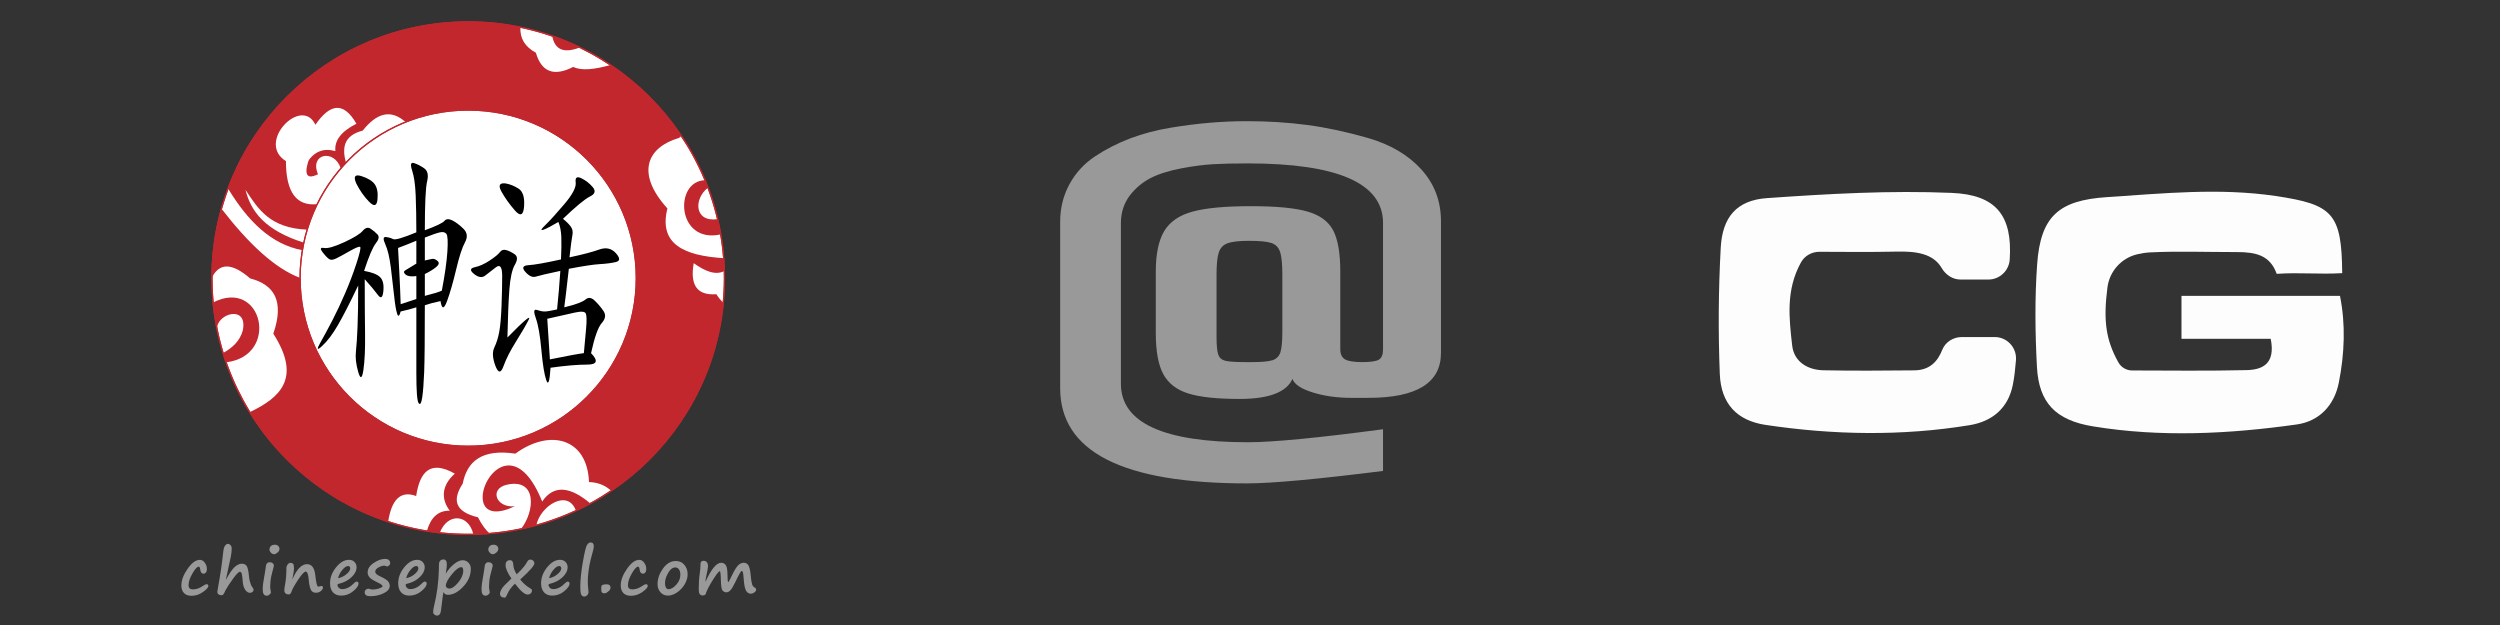 <svg version="1.1" xmlns="http://www.w3.org/2000/svg" xmlns:xlink="http://www.w3.org/1999/xlink" x="0px" y="0px"
	 viewBox="0 0 4000 1000" enable-background="new 0 0 4000 1000" xml:space="preserve">
<rect x="0" y="0" width="4000" height="1000" fill="#333333" stroke="none"/>
<g id="At">
	<g>
		<path fill="#999999" d="M1696.255,620.959V355.002c0-21.942,4.95-42.016,14.85-60.208c9.9-18.193,23.541-33.055,40.95-44.615
			c34.791-23.092,75.291-38.402,121.5-45.915c41.4-6.93,81.9-10.396,121.5-10.396c33.595,0,65.7,2.03,96.3,6.064
			c30.6,4.047,63,10.978,97.2,20.791c36,10.396,64.49,27.153,85.5,50.246c20.995,23.106,31.5,50.828,31.5,83.166v210.513
			c0,47.945-38.7,71.904-116.1,71.904h-27.9c-22.205,0-42.609-2.883-61.2-8.663c-18.604-5.767-29.405-12.995-32.4-21.658
			c-9.605,21.374-37.8,32.053-84.6,32.053c-36,0-63.31-2.883-81.9-8.663c-18.605-5.766-31.95-16.026-40.05-30.754
			c-8.1-14.727-12.15-36.818-12.15-66.272v-97.893c0-28.291,4.5-49.948,13.5-64.974c9-15.011,24.146-25.407,45.45-31.187
			c21.291-5.767,52.34-8.663,93.15-8.663c40.795,0,71.1,2.896,90.9,8.663c19.8,5.78,33.441,15.892,40.95,30.321
			c7.495,14.443,11.25,36.385,11.25,65.84v123.882c0,8.094,2.545,13.577,7.65,16.46c5.091,2.896,14.245,4.331,27.45,4.331
			c13.19,0,22.05-1.299,26.55-3.898c4.5-2.599,6.75-8.23,6.75-16.893V356.735c0-63.525-72.31-95.294-216.9-95.294
			c-22.205,0-40.655,0.433-55.35,1.299c-14.709,0.866-31.359,3.032-49.95,6.498c-21.009,4.047-37.8,9.394-50.4,16.026
			c-12.6,6.646-23.4,15.743-32.4,27.289c-9.604,12.71-14.4,27.438-14.4,44.182v257.294c0,62.374,67.795,93.562,203.4,93.562
			c39.6,0,111.6-6.931,216-20.792v66.706c-105.609,13.279-178.2,19.925-217.8,19.925
			C1795.846,773.43,1696.255,722.616,1696.255,620.959z M2003.155,579.376c15.596,0,26.55-1.001,32.85-3.032
			c6.3-2.017,10.491-6.2,12.6-12.562c2.095-6.349,3.15-17.61,3.15-33.786v-90.096c0-17.326-1.209-29.59-3.6-36.818
			c-2.404-7.215-7.059-11.979-13.95-14.294c-6.905-2.301-18.759-3.465-35.55-3.465c-16.2,0-27.759,1.299-34.65,3.898
			c-6.905,2.599-11.559,7.513-13.95,14.727c-2.405,7.229-3.6,19.208-3.6,35.952v98.759c0,13.861,0.9,23.39,2.7,28.588
			c1.8,5.198,5.541,8.527,11.25,9.962c5.695,1.448,16.65,2.166,32.85,2.166H2003.155z"/>
	</g>
</g>
<g id="CG">
	<g>
		<path fill="#FDFDFD" d="M3633.126,542.099h-142.75v-68.704h253.574c9.16,44.91,7.425,92.408-1.892,139.105
			c-7.111,35.641-30.769,61.524-67.488,66.675c-108.403,15.207-217.396,20.817-326.043,2.963
			c-59.73-9.815-86.392-37.826-89.434-95.253c-2.889-54.534-3.544-109.565,0.329-163.986
			c5.468-76.835,34.606-102.467,111.683-107.496c89.925-5.866,179.52-15.201,269.935-1.79
			c91.176,13.524,105.715,27.443,106.481,123.423c-37.374,2.162-68.306-1.423-104.795,1.108
			c-10.687-29.922-33.51-34.841-63.868-34.831c-54.145,0.018-92.656-1.745-138.826,0.519c-6.767,0.332-13.495,1.44-20.112,2.951
			c-25.52,5.826-44.662,27.087-48.021,53.046c-6.979,53.938-2.232,84.52,17.432,119.872c4.452,8.003,12.861,13.016,22.019,13.035
			c59.241,0.126,121.28,0.913,183.266-0.569C3618.954,591.587,3641.351,582.997,3633.126,542.099z"/>
		<path fill="#FDFDFD" d="M3138.872,539.274h52.65c20.013,0,35.664,17.159,34.012,37.104c-1.148,13.867-2.49,26.927-5.091,39.731
			c-7.501,36.928-32.691,58.197-69.139,64.166c-108.773,17.815-217.846,15.755-326.475-0.451
			c-45.852-6.841-71.26-33.94-73.145-81.398c-2.67-67.251-2.161-134.85,1.483-202.057c2.656-48.982,25.5-75.987,73.937-79.381
			c98.388-6.895,197.478-12.555,295.835-8.354c70.777,3.023,97.211,36.224,92.597,106.595
			c-1.178,17.962-16.136,32.033-34.137,32.033h-44.456c-12.77,0-23.876-7.471-30.309-18.501
			c-13.49-23.132-40.986-26.937-71.935-26.212c-41.673,0.976-83.38,0.468-123.537,0.313c-12.169-0.047-23.697,6.283-29.585,16.933
			c-24.506,44.322-19.049,89.305-14.079,133.158c2.914,25.707,24.417,38.953,49.97,39.491c48.412,1.02,96.865,0.57,145.295,0.122
			c24.894-0.231,37.43-14.134,44.844-32.822C3112.611,547.135,3125.309,539.274,3138.872,539.274z"/>
	</g>
</g>
<g id="CNpx">
	<g id="White_BG">
		<circle fill="#FFFFFF" cx="749.121" cy="445.028" r="277.823"/>
	</g>
	<g id="BG_Circle_-_Main">
		<path id="Ring_BG_1_" fill="#FFFFFF" stroke="#C1272D" stroke-width="2" stroke-miterlimit="10" d="M749.121,35.028
			c-226.437,0-410,183.563-410,410s183.563,410,410,410s410-183.563,410-410S975.558,35.028,749.121,35.028z M749.121,714.012
			c-148.555,0-268.984-120.428-268.984-268.984s120.428-268.984,268.984-268.984s268.984,120.428,268.984,268.984
			S897.677,714.012,749.121,714.012z"/>
		<g id="Ring_1_">
			<path fill="#C1272D" d="M341.024,483.935c1.332,14.163,3.383,28.116,6.119,41.823c0.671-24.989,49.856-38.115,41.306,3.082
				c-4.778,17.029-16.721,27.73-31.493,35.935c1.529,5.016,3.15,9.991,4.864,14.924C448.549,569.194,419.83,443.56,341.024,483.935z
				"/>
			<path fill="#C1272D" d="M927.784,75.911c-14.295-6.928-29.054-13.048-44.217-18.305C887.488,78.544,900.92,86.381,927.784,75.911
				z"/>
			<path fill="#C1272D" d="M1153.23,375.023c-1.416-8.223-3.075-16.361-4.973-24.408c-37.365,5.492-38.866-32.235-15.393-50.415
				c-1.501-3.973-3.064-7.915-4.684-11.828C1078.091,289.035,1082.118,390.797,1153.23,375.023z"/>
			<path fill="#C1272D" d="M858.13,840.437c6.342-31.426,50.787-58.92,63.357-23.218c7.843-3.637,15.555-7.511,23.12-11.62
				c-31.614-26.79-58.352-30.847-77.123-3.145c-62.755-156.026-153.788,59.51-43.778,7.577
				c-30.258,3.058-41.343-28.122-12.628-34.517c48.569-10.817,44.871,42.636,22.47,70.866
				C841.836,844.646,850.033,842.663,858.13,840.437z"/>
			<path fill="#C1272D" d="M1146.149,470.75c-28.779,2.139-42.799-12.234-36.201-49.672c16.576,11.777,34.26,20.341,49.088,12.51
				c-0.189-6.884-0.546-13.726-1.071-20.522c-62.208-3.848-104.613-21.65-90.112-79.545c-51.68-57.076-31.98-97.968,18.521-112.813
				l3.964-3.129c-30.015-44.92-68.665-83.577-113.578-113.601c-26.17,7.459-46.927,9.391-59.605,3.076
				c-30.732,15.771-50.756,8.408-59.774-22.731c-17.424-9.282-25.651-22.869-24.719-40.745c-26.949-5.573-54.863-8.506-83.463-8.506
				c-176.023,0-326.13,110.928-384.249,266.689c31.087,51.144,68.239,89.139,118.982,98.616c0.681-4.073,1.453-8.114,2.315-12.123
				c-62.423-19.553-84.975-50.104-93.464-84.533c20.142,30.324,38.645,61.32,98.821,63.73c4.257-14.145,9.643-27.798,16.061-40.857
				c-32.368,3.577-50.162-17.562-50.181-68.843c-48.536-29.785,25.431-105.116,47.146-58.09
				c22.024-31.925,43.943-39.389,65.667-1.684c-24.494,12.287-35.401,26.937-33.676,43.778c-4.642-1.241-9.45-2-14.265-1.871
				c-10.447,0.28-19.743,5.681-26.27,13.674c-0.82,1.004-1.597,2.053-2.181,3.21c-0.643,1.273-1.04,2.654-1.418,4.029
				c-1.065,3.884-2.001,7.834-2.176,11.857c-0.176,4.043,0.818,8.806,5.447,9.541c1.949,0.309,3.98-0.065,5.861-0.576
				c0.693-0.188,7.34-2.543,7.22-2.82c-14.146-32.927,25.861-41.346,36.496-9.198c2.674-3.104,5.421-6.142,8.232-9.12
				c-6.521-23.733-3.915-43.602,26.833-51.559c21.885-27.726,44.636-35.067,68.614-13.541
				c30.965-12.436,64.772-19.293,100.185-19.293c148.555,0,268.984,120.428,268.984,268.984S897.754,714.056,749.198,714.056
				S480.215,593.628,480.215,445.073c0-0.135,0.005-0.269,0.005-0.404c-39.905-14.984-82.042-54.084-125.797-110.652
				c-9.808,34.937-15.103,71.762-15.217,109.807c11.374-22.193,30.439-24.876,61.029,1.67c38.911,9.947,54.985,36.675,37.043,88.398
				c45.369,70.612,11.785,102.008-37.642,125.536c50.298,81.85,128.535,144.683,221.43,175.219
				c5.503-35.708,20.108-50.141,44.785-41.032c6.179-40.744,23.844-57.28,61.879-35.78c-23.057,20.274-20.98,42.804-7.998,59.353
				c-19.02-0.572-30.694,11.25-36.752,32.559c6.821,1.108,13.699,2.046,20.629,2.813c12.631-32.708,46.214-30.074,53.785,2.424
				c8.742-0.171,17.416-0.616,26.015-1.327c-6.304-5.631-12.596-14.068-18.635-25.946c-38.205-9.229-40.803-28.828-24.415-53.881
				c6.791-35.198,30.265-56.086,84.189-47.988c54.998-40.272,115.178-25.217,117.865,45.462
				c14.898,0.392,26.388,5.604,35.614,14.018c98.963-66.686,167.247-175.408,179.269-300.567
				C1152.579,479.751,1148.736,475.04,1146.149,470.75z"/>
		</g>
		<path id="Ring_Stroke_1_" fill="none" stroke="#C1272D" stroke-width="2" stroke-miterlimit="10" d="M749.121,35.028
			c-226.437,0-410,183.563-410,410s183.563,410,410,410s410-183.563,410-410S975.558,35.028,749.121,35.028z M749.121,714.012
			c-148.555,0-268.984-120.428-268.984-268.984s120.428-268.984,268.984-268.984s268.984,120.428,268.984,268.984
			S897.677,714.012,749.121,714.012z"/>
	</g>
	<g id="Shen_Hua_1_">
		<g>
			<g>
				<path d="M608.135,443.404c4.525,4.451,6.272,11.949,5.227,22.492c-1.045,10.569-4.018,12.496-8.885,5.831
					c-4.883-6.664-11.858-14.995-20.907-24.992c0,33.322,0.163,62.219,0.523,86.637c0.343,24.445-0.523,43.892-2.613,58.314
					c-2.091,14.423-4.884,15.542-8.363,3.332c-3.495-12.21-4.704-23.039-3.659-32.489c1.045-9.423,1.911-22.752,2.613-39.987
					c0.686-17.208,1.045-39.153,1.045-65.81c-13.246,27.776-24.043,48.89-32.406,63.311c-8.363,14.448-16.726,25.565-25.088,33.322
					c-8.363,7.784-9.408,6.117-3.136-4.998c6.272-11.089,12.707-23.039,19.339-35.821c6.615-12.755,13.41-27.205,20.384-43.318
					c6.958-16.088,13.067-32.203,18.294-48.317c5.227-16.088,7.138-24.706,5.749-25.825c-1.405-1.093-6.974,1.119-16.726,6.664
					c-9.768,5.571-16.905,9.45-21.43,11.663c-4.541,2.239-8.02,2.785-10.453,1.666c-2.45-1.093-6.109-4.712-10.976-10.83
					c-4.884-6.092-4.361-8.591,1.568-7.497c5.913,1.119,16.726-1.927,32.406-9.164c15.68-7.211,25.611-13.329,29.792-18.327
					c4.181-4.998,8.363-6.092,12.544-3.332c4.181,2.785,7.84,5.831,10.976,9.164s2.254,8.07-2.613,14.162
					c-4.884,6.117-11.156,20.826-18.816,44.152C595.068,435.646,603.594,438.978,608.135,443.404z M578.342,281.791
					c10.453,3.332,17.591,7.784,21.43,13.329c3.822,5.571,5.227,13.615,4.181,24.159c-1.045,10.569-5.586,11.663-13.589,3.332
					c-8.02-8.331-14.814-18.041-20.384-29.157C565.096,282.364,567.889,278.459,578.342,281.791z M711.101,353.434
					c2.777-3.332,6.958-3.592,12.544-0.833c5.57,2.785,11.499,7.237,17.771,13.329c6.272,6.117,7.138,13.329,2.613,21.659
					c-4.541,8.331-9.245,22.778-14.112,43.319c-4.883,20.566-9.767,37.487-14.635,50.816c-4.883,13.328-8.363,13.328-10.453,0
					c-10.453,2.239-18.816,4.451-25.088,6.664c0,53.315-0.359,88.877-1.045,106.631c-0.702,17.755-1.747,31.37-3.136,40.82
					c-1.405,9.425-3.315,12.496-5.749,9.164c-2.45-3.332-3.659-19.446-3.659-48.317V491.72c-6.974,2.24-15.337,4.451-25.088,6.664
					c-2.091,7.784-4.018,8.904-5.749,3.332c-1.747-5.545-3.315-14.995-4.704-28.323c-1.405-13.329-3.136-28.324-5.227-44.985
					c-2.091-16.661-5.063-29.157-8.885-37.487c-3.838-8.331-3.495-12.21,1.045-11.663c4.525,0.573,8.363,1.666,11.499,3.332
					c3.136,1.666,15.501-1.927,37.11-10.83c0-22.206-0.359-41.913-1.045-59.147c-0.702-17.208-2.613-30.537-5.749-39.987
					c-3.136-9.424-2.091-13.329,3.136-11.663s10.617,4.451,16.203,8.331c5.57,3.905,7.138,10.83,4.704,20.826
					c-2.45,9.997-3.659,36.107-3.659,78.307C697.855,361.764,708.309,356.766,711.101,353.434z M638.972,436.739
					c0.686,12.236,1.389,28.897,2.091,49.983l25.088-8.33v-36.654c-8.363,1.119-14.112,0.286-17.248-2.499
					c-3.136-2.759-3.315-4.998-0.523-6.664c2.777-1.666,8.706-5.259,17.771-10.83V385.09c-7.677,3.332-17.428,7.237-29.27,11.663
					C637.568,411.201,638.27,424.529,638.972,436.739z M691.24,414.247c2.777-0.547,5.749,0.573,8.885,3.332
					c3.136,2.785,2.254,6.117-2.613,9.997c-4.883,3.905-10.813,7.497-17.771,10.83v34.988c13.23-3.332,22.296-6.092,27.179-8.331
					c4.867-25.539,7.84-46.365,8.885-62.479c1.045-16.088,0.523-25.539-1.568-28.324c-2.091-2.759-5.586-3.593-10.453-2.499
					c-4.883,1.119-12.904,3.905-24.043,8.331v36.654C684.608,415.653,688.447,414.82,691.24,414.247z"/>
			</g>
			<g>
				<path d="M845.847,511.713c-4.54,8.904-11.335,20.567-20.384,34.988c-9.065,14.448-15.68,27.491-19.862,39.153
					s-8.542,11.403-13.067-0.833c-4.54-12.21-5.063-21.919-1.568-29.157c3.479-7.211,6.093-15.542,7.84-24.992
					c1.732-9.423,2.957-23.326,3.659-41.653c0.687-18.327,1.045-34.155,1.045-47.483c0-14.422-3.315-19.16-9.931-14.162
					c-6.631,4.998-12.38,9.45-17.248,13.329c-4.883,3.905-10.812,3.072-17.771-2.499c-6.974-5.545-6.631-9.164,1.045-10.83
					c7.661-1.666,15.68-5.259,24.043-10.83c8.363-5.545,13.753-9.997,16.203-13.329c2.434-3.332,5.75-4.426,9.931-3.332
					c4.181,1.119,8.706,3.332,13.589,6.664c4.868,3.332,5.047,8.903,0.523,16.661c-4.54,7.784-7.497,21.112-8.885,39.987
					c-1.404,18.9-2.45,44.437-3.136,76.64C839.052,512.287,850.371,502.836,845.847,511.713z M829.644,301.785
					c6.959,4.451,9.931,13.902,8.885,28.324c-1.045,14.448-5.929,16.661-14.635,6.664c-8.722-9.997-15.86-19.993-21.43-29.99
					c-5.586-9.997-3.495-14.422,6.272-13.329C815.696,294.573,822.67,297.359,829.644,301.785z M913.272,362.598
					c2.777,3.905,3.659,8.331,2.613,13.329s-2.613,16.947-4.704,35.821c20.907-4.426,36.751-8.591,47.563-12.496
					c10.797-3.879,19.682-1.926,26.656,5.831c6.959,7.784,6.959,12.496,0,14.162c-6.974,1.666-15.516,2.785-25.611,3.332
					c-10.11,0.573-26.656,3.072-49.654,7.497c-3.495,31.109-5.929,51.649-7.317,61.645c18.114-4.425,29.433-8.59,33.974-12.495
					c4.525-3.879,9.408-3.332,14.635,1.666c5.227,4.998,9.931,10.569,14.112,16.66c4.181,6.117,3.3,12.496-2.613,19.16
					c-5.929,6.664-11.678,22.778-17.248,48.317c11.842,12.236,9.751,18.327-6.272,18.327c-15.337,0-34.855,1.666-58.539,4.998
					c-1.404,22.206-3.659,28.871-6.795,19.993c-3.136-8.877-5.749-24.992-7.84-48.317c-2.091-23.326-5.063-40.246-8.885-50.816
					c-3.838-10.544-3.315-14.995,1.568-13.329c4.868,1.666,9.049,2.499,12.544,2.499c3.479,0,10.094-1.093,19.862-3.332
					c2.091-19.993,3.823-40.533,5.227-61.645c-20.907,4.451-33.974,7.497-39.201,9.164s-10.812-0.833-16.726-7.497
					c-5.929-6.664-4.181-10.257,5.227-10.83c9.408-0.547,26.656-3.592,51.745-9.164c0.686-14.422,0.866-26.372,0.523-35.821
					c-0.359-9.424-1.927-17.494-4.704-24.159c-11.156,6.664-19.175,10.83-24.043,12.496c-4.883,1.666-3.838-0.833,3.136-7.497
					c6.958-6.664,17.069-17.754,30.315-33.322c13.231-15.542,19.339-27.205,18.294-34.988c-1.045-7.758,1.911-9.997,8.885-6.664
					c6.959,3.332,13.067,8.07,18.294,14.162c5.227,6.117,3.823,11.116-4.181,14.995c-8.02,3.905-22.475,15.828-43.382,35.821
					C906.298,354.553,910.479,358.718,913.272,362.598z M879.821,575.025c27.179-5.545,45.293-8.878,54.358-9.997
					c1.389-14.422,2.613-27.75,3.659-39.986c1.045-12.21,0.866-19.993-0.523-23.326c-1.404-3.332-7.154-3.879-17.248-1.666
					c-10.11,2.24-24.925,5.572-44.427,9.997C877.028,531.16,878.416,552.819,879.821,575.025z"/>
			</g>
		</g>
	</g>
	<g id="Link_1_">
		<g>
			<path fill="#999999" d="M306.616,953.282c-5.371,0-9.457-1.465-12.256-4.395c-2.8-2.93-4.199-6.998-4.199-12.207
				c0-8.203,3.336-17.073,10.01-26.611c6.673-9.537,13.216-14.307,19.629-14.307c3.092,0,5.729,1.538,7.91,4.614
				c2.181,3.076,3.271,6.274,3.271,9.595c0,3.125-0.578,5.233-1.733,6.323c-1.156,1.091-2.271,1.636-3.345,1.636
				c-3.158,0-4.997-2.181-5.518-6.543c-0.391-3.189-1.189-4.785-2.393-4.785c-2.539,0-5.892,3.613-10.059,10.84
				c-4.167,7.227-6.25,13.559-6.25,18.994c0,4.394,2.376,6.592,7.129,6.592c5.241,0,10.53-1.856,15.869-5.566
				c2.506-1.79,4.492-2.686,5.957-2.686c1.79,0,2.685,0.896,2.685,2.686c0,2.507-2.873,5.771-8.618,9.79
				C318.961,951.271,312.931,953.282,306.616,953.282z"/>
			<path fill="#999999" d="M361.284,928.087c5.403-10.123,10.066-17.017,13.989-20.679c3.922-3.662,7.886-5.493,11.89-5.493
				c2.767,0,5.07,0.952,6.909,2.856c1.839,1.904,3.182,6.86,4.028,14.868c0.358,3.809,0.814,6.885,1.367,9.229
				c0.553,2.344,1.172,4.419,1.855,6.226c0.684,1.807,1.66,3.508,2.93,5.103c0.977,1.269,1.465,2.49,1.465,3.662
				c0,1.172-0.561,2.246-1.685,3.223c-1.123,0.977-2.417,1.465-3.882,1.465c-2.898,0-5.469-1.578-7.715-4.736
				c-2.246-3.157-3.581-7.52-4.004-13.086c-0.521-6.803-1.082-11.148-1.685-13.037c-0.602-1.888-1.603-2.832-3.003-2.832
				c-1.888,0-5.559,3.769-11.011,11.304c-5.453,7.536-9.383,13.566-11.792,18.091c-1.498,3.418-2.653,5.632-3.467,6.641
				c-0.814,1.009-1.823,1.514-3.027,1.514c-1.986,0-3.597-0.488-4.834-1.465c-1.237-0.977-1.855-2.359-1.855-4.15
				c0-0.879,0.44-3.629,1.318-8.252c3.32-17.48,6.038-36.084,8.154-55.811c0.52-4.752,1.521-8.032,3.003-9.839
				c1.481-1.807,2.84-2.71,4.077-2.71c1.725,0,3.223,0.668,4.492,2.002c1.27,1.335,1.904,3.19,1.904,5.566
				c0,3.646-0.44,7.846-1.318,12.598c-0.879,4.753-2.523,12.338-4.932,22.754C362.993,919.38,361.935,924.376,361.284,928.087z"/>
			<path fill="#999999" d="M423.569,918.175v0.049c1.042-5.924,1.563-9.31,1.563-10.156c0-2.408,0.529-4.427,1.587-6.055
				c1.058-1.627,2.531-2.441,4.419-2.441c2.213,0,3.939,0.521,5.176,1.563c1.237,1.042,1.855,2.214,1.855,3.516
				c0,1.303-0.603,3.988-1.807,8.057l-0.293,1.074c-1.79,6.283-2.865,11.41-3.223,15.381c-0.358,3.972-0.537,7.178-0.537,9.619
				c0,1.986,0.342,4.639,1.025,7.959c0.098,0.586,0.146,1.074,0.146,1.465c0,0.749-0.708,1.758-2.124,3.027
				c-1.416,1.269-2.938,1.904-4.565,1.904c-4.297,0-6.445-3.255-6.445-9.766c0-5.533,0.781-12.271,2.344-20.215
				C423.016,921.397,423.309,919.737,423.569,918.175z M447.153,878.038c0,2.312-1.042,4.338-3.125,6.079
				c-2.083,1.742-3.89,2.612-5.42,2.612c-1.953,0-3.686-0.813-5.2-2.441c-1.514-1.627-2.27-3.255-2.27-4.883
				c0-2.344,0.749-4.239,2.246-5.688c1.497-1.448,3.645-2.173,6.445-2.173c2.181,0,3.947,0.644,5.298,1.929
				C446.477,874.759,447.153,876.28,447.153,878.038z"/>
			<path fill="#999999" d="M497.329,943.468c-1.563-2.93-2.702-8.398-3.418-16.406c-0.716-8.333-2.311-12.5-4.785-12.5
				c-2.344,0-6.397,4.338-12.158,13.013c-5.762,8.676-9.31,15.08-10.645,19.214c-0.293,1.237-0.838,2.263-1.636,3.076
				c-0.798,0.813-1.587,1.221-2.368,1.221c-4.948,0-7.422-2.262-7.422-6.787c0-1.529,0.488-5.013,1.465-10.449
				c1.27-7.031,1.904-15.625,1.904-25.781c0-1.529,0.667-3.165,2.002-4.907c1.335-1.741,2.751-2.612,4.248-2.612
				c1.888,0,3.336,0.473,4.346,1.416c1.009,0.944,1.514,3.451,1.514,7.519c0,3.093-0.928,9.082-2.783,17.969
				c7.064-16.536,14.941-24.805,23.633-24.805c7.552,0,11.979,5.941,13.281,17.822c1.302,12.109,2.799,18.164,4.492,18.164
				c0.749,0,1.611-0.162,2.588-0.488c1.172-0.391,2.1-0.586,2.783-0.586c1.563,0,2.344,0.912,2.344,2.734
				c0,1.66-1.074,3.427-3.223,5.298c-2.148,1.872-4.851,2.808-8.105,2.808c-3.776,0-6.478-1.644-8.105-4.932L497.329,943.468
				L497.329,943.468z"/>
			<path fill="#999999" d="M573.628,933.8c0,3.386-2.849,7.431-8.545,12.134c-5.697,4.703-12.126,7.056-19.287,7.056
				c-5.501,0-9.831-1.733-12.988-5.2c-3.158-3.467-4.736-8.292-4.736-14.477c0-9.114,3.223-17.659,9.668-25.635
				c6.445-7.975,13.33-11.963,20.654-11.963c3.646,0,6.575,1.156,8.789,3.467c2.213,2.312,3.32,5.063,3.32,8.252
				c0,5.664-2.718,11.06-8.154,16.187c-5.436,5.127-12.402,8.667-20.898,10.62c-0.977,0.229-1.465,0.814-1.465,1.758
				c0,1.563,0.691,3.052,2.075,4.468c1.383,1.416,3.231,2.124,5.542,2.124c6.543,0,13.037-3.369,19.482-10.107
				c1.237-1.302,2.441-1.953,3.613-1.953C572.651,930.528,573.628,931.619,573.628,933.8z M540.864,925.157
				c5.143-1.041,9.676-3.238,13.599-6.592c3.922-3.353,5.884-6.396,5.884-9.131c0-1.074-0.301-1.977-0.903-2.71
				c-0.603-0.732-1.375-1.099-2.319-1.099c-2.832,0-5.974,2.084-9.424,6.25C544.249,916.043,541.971,920.47,540.864,925.157z"/>
			<path fill="#999999" d="M612.231,938.194c-0.13-1.758-2.93-3.906-8.398-6.445c-6.706-3.223-10.986-5.997-12.842-8.325
				c-1.856-2.327-2.783-4.858-2.783-7.593c0-5.762,3.23-10.799,9.692-15.112c6.461-4.313,12.492-6.47,18.091-6.47
				c5.501,0,8.252,2.393,8.252,7.178c0,1.27-0.627,2.409-1.88,3.418c-1.253,1.01-2.319,1.514-3.198,1.514
				c-0.358,0-0.993-0.228-1.904-0.684c-0.912-0.455-1.611-0.684-2.1-0.684c-2.898,0-6.087,0.977-9.57,2.93
				c-3.483,1.953-5.225,4.232-5.225,6.836c0,1.27,0.618,2.499,1.855,3.687c1.237,1.188,3.76,2.678,7.568,4.468
				c5.631,2.67,9.342,5.078,11.133,7.227c1.79,2.148,2.685,4.525,2.685,7.129c0,4.753-3.215,8.716-9.644,11.89
				c-6.429,3.174-13.647,4.761-21.655,4.761c-5.892,0-8.838-2.133-8.838-6.396c0-1.563,0.618-2.896,1.855-4.004
				c1.237-1.106,2.62-1.66,4.15-1.66c0.618,0,1.579,0.229,2.881,0.684c1.302,0.488,2.506,0.732,3.613,0.732
				c3.06,0,6.266-0.488,9.619-1.465C608.943,940.831,611.157,939.627,612.231,938.194z"/>
			<path fill="#999999" d="M682.671,933.8c0,3.386-2.849,7.431-8.545,12.134c-5.697,4.703-12.126,7.056-19.287,7.056
				c-5.502,0-9.831-1.733-12.988-5.2c-3.158-3.467-4.736-8.292-4.736-14.477c0-9.114,3.223-17.659,9.668-25.635
				c6.445-7.975,13.33-11.963,20.654-11.963c3.646,0,6.575,1.156,8.789,3.467c2.213,2.312,3.32,5.063,3.32,8.252
				c0,5.664-2.718,11.06-8.154,16.187c-5.437,5.127-12.402,8.667-20.898,10.62c-0.977,0.229-1.465,0.814-1.465,1.758
				c0,1.563,0.691,3.052,2.075,4.468c1.383,1.416,3.23,2.124,5.542,2.124c6.543,0,13.037-3.369,19.482-10.107
				c1.237-1.302,2.441-1.953,3.613-1.953C681.694,930.528,682.671,931.619,682.671,933.8z M649.907,925.157
				c5.143-1.041,9.676-3.238,13.599-6.592c3.922-3.353,5.884-6.396,5.884-9.131c0-1.074-0.301-1.977-0.903-2.71
				c-0.603-0.732-1.375-1.099-2.319-1.099c-2.832,0-5.974,2.084-9.424,6.25C653.292,916.043,651.014,920.47,649.907,925.157z"/>
			<path fill="#999999" d="M709.604,947.13c-0.554,2.279-1.107,5.729-1.66,10.352l-2.344,19.189
				c-0.391,3.125-1.148,5.289-2.271,6.494c-1.123,1.204-2.499,1.807-4.126,1.807c-1.465,0-2.856-0.546-4.175-1.636
				c-1.318-1.091-1.977-2.304-1.977-3.638c0-2.637,0.407-5.681,1.221-9.131c4.85-19.369,7.503-39.469,7.959-60.303v-0.977
				c0-4.361,0.122-7.267,0.366-8.716c0.244-1.448,0.944-2.726,2.1-3.833c1.155-1.106,2.791-1.66,4.907-1.66
				c3.548,0,5.322,2.719,5.322,8.154c0,2.214-0.407,5.974-1.221,11.279l-0.488,3.369c3.711-6.185,8.122-11.319,13.232-15.405
				c5.11-4.085,9.684-6.128,13.721-6.128c3.646,0,6.746,1.303,9.302,3.906c2.555,2.604,3.833,5.876,3.833,9.814
				c0,10.515-4.077,20.077-12.231,28.687c-8.154,8.61-16.219,12.915-24.194,12.915C713.103,951.671,710.679,950.157,709.604,947.13z
				 M738.267,907.433c-3.972,0-9.123,3.874-15.454,11.621c-6.331,7.748-9.497,13.835-9.497,18.262c0,1.14,0.561,2.157,1.685,3.052
				c1.123,0.896,2.433,1.343,3.931,1.343c4.134,0,8.878-3.247,14.233-9.741c5.354-6.494,8.032-12.769,8.032-18.823
				c0-2.018-0.31-3.475-0.928-4.37C739.65,907.881,738.982,907.433,738.267,907.433z"/>
			<path fill="#999999" d="M773.696,918.175v0.049c1.041-5.924,1.563-9.31,1.563-10.156c0-2.408,0.528-4.427,1.587-6.055
				c1.058-1.627,2.53-2.441,4.419-2.441c2.213,0,3.938,0.521,5.176,1.563c1.236,1.042,1.856,2.214,1.856,3.516
				c0,1.303-0.602,3.988-1.807,8.057l-0.293,1.074c-1.791,6.283-2.865,11.41-3.223,15.381c-0.358,3.972-0.537,7.178-0.537,9.619
				c0,1.986,0.342,4.639,1.025,7.959c0.098,0.586,0.146,1.074,0.146,1.465c0,0.749-0.708,1.758-2.124,3.027
				c-1.416,1.269-2.938,1.904-4.565,1.904c-4.297,0-6.445-3.255-6.445-9.766c0-5.533,0.781-12.271,2.344-20.215
				C773.143,921.397,773.436,919.737,773.696,918.175z M797.28,878.038c0,2.312-1.042,4.338-3.125,6.079
				c-2.084,1.742-3.891,2.612-5.42,2.612c-1.953,0-3.687-0.813-5.2-2.441c-1.514-1.627-2.271-3.255-2.271-4.883
				c0-2.344,0.748-4.239,2.246-5.688c1.497-1.448,3.646-2.173,6.445-2.173c2.181,0,3.946,0.644,5.298,1.929
				C796.604,874.759,797.28,876.28,797.28,878.038z"/>
			<path fill="#999999" d="M823.97,933.849c-5.795,5.437-9.912,11.084-12.354,16.943c-1.042,2.441-2.148,4.297-3.32,5.566
				c-2.832-0.163-4.916-0.741-6.25-1.733c-1.334-0.993-2.002-2.629-2.002-4.907c0-2.018,0.871-4.517,2.612-7.495
				s6.063-7.642,12.964-13.989c1.041-0.977,1.92-1.822,2.637-2.539c-6.218-9.114-9.326-16.227-9.326-21.338
				c0-5.371,2.359-8.057,7.08-8.057c3.287,0,5.045,2.409,5.273,7.227c0.195,4.948,2.018,10.075,5.469,15.381
				c1.692-1.529,3.499-3.336,5.42-5.42c0.553-0.586,1.074-1.123,1.563-1.611c4.102-4.329,7.047-8.17,8.838-11.523
				c1.172-2.115,2.14-3.482,2.905-4.102c0.765-0.618,1.896-0.928,3.394-0.928c1.66,0,3.092,0.586,4.297,1.758
				c1.204,1.172,1.807,2.604,1.807,4.297c0,3.549-7.568,12.158-22.705,25.83c5.143,6.315,10.628,11.084,16.455,14.307
				c0.716,0.424,1.399,0.928,2.051,1.514c0.26,0.619,0.391,1.286,0.391,2.002c0,1.66-0.668,3.117-2.002,4.37
				c-1.335,1.253-2.963,1.88-4.883,1.88C839.464,951.28,832.693,945.47,823.97,933.849z"/>
			<path fill="#999999" d="M911.304,933.8c0,3.386-2.849,7.431-8.545,12.134c-5.697,4.703-12.126,7.056-19.287,7.056
				c-5.502,0-9.831-1.733-12.988-5.2c-3.158-3.467-4.736-8.292-4.736-14.477c0-9.114,3.223-17.659,9.668-25.635
				c6.445-7.975,13.33-11.963,20.654-11.963c3.646,0,6.575,1.156,8.789,3.467c2.213,2.312,3.32,5.063,3.32,8.252
				c0,5.664-2.719,11.06-8.154,16.187c-5.437,5.127-12.402,8.667-20.898,10.62c-0.977,0.229-1.465,0.814-1.465,1.758
				c0,1.563,0.691,3.052,2.075,4.468c1.383,1.416,3.231,2.124,5.542,2.124c6.543,0,13.037-3.369,19.482-10.107
				c1.236-1.302,2.441-1.953,3.613-1.953C910.327,930.528,911.304,931.619,911.304,933.8z M878.54,925.157
				c5.143-1.041,9.676-3.238,13.599-6.592c3.922-3.353,5.884-6.396,5.884-9.131c0-1.074-0.302-1.977-0.903-2.71
				c-0.602-0.732-1.376-1.099-2.319-1.099c-2.832,0-5.974,2.084-9.424,6.25C881.925,916.043,879.646,920.47,878.54,925.157z"/>
			<path fill="#999999" d="M944.78,867.931c3.516,0,5.273,1.921,5.273,5.762c0,1.758-0.244,3.654-0.732,5.688
				c-0.488,2.035-1.823,7.072-4.004,15.112c-1.596,5.827-2.808,12.183-3.638,19.067s-1.245,12.265-1.245,16.138
				c0,4.135,0.309,9.05,0.928,14.746c0.162,1.53,0.244,2.49,0.244,2.881c0,1.953-0.717,3.629-2.148,5.029
				c-1.433,1.399-2.995,2.1-4.688,2.1c-2.312,0-3.94-1.091-4.883-3.271c-0.944-2.181-1.416-5.924-1.416-11.231
				c0-11.426,1.343-24.886,4.028-40.381c2.685-15.494,4.883-24.642,6.592-27.441C940.801,869.331,942.696,867.931,944.78,867.931z"
				/>
			<path fill="#999999" d="M967.661,949.327c-1.953,0-3.394-0.382-4.321-1.148c-0.928-0.765-1.392-2.774-1.392-6.03
				c0-1.822,0.081-3.214,0.244-4.175c0.162-0.96,0.952-1.717,2.368-2.271c1.416-0.553,3.458-0.83,6.128-0.83
				c1.985,0,3.499,0.464,4.541,1.392c1.041,0.928,1.563,1.945,1.563,3.052c0,1.823-0.285,3.223-0.854,4.199
				c-0.57,0.977-1.807,2.189-3.711,3.638C970.322,948.604,968.8,949.327,967.661,949.327z"/>
			<path fill="#999999" d="M1009.634,953.282c-5.371,0-9.457-1.465-12.256-4.395c-2.8-2.93-4.199-6.998-4.199-12.207
				c0-8.203,3.336-17.073,10.01-26.611c6.673-9.537,13.216-14.307,19.629-14.307c3.092,0,5.729,1.538,7.91,4.614
				c2.181,3.076,3.271,6.274,3.271,9.595c0,3.125-0.578,5.233-1.733,6.323c-1.156,1.091-2.271,1.636-3.345,1.636
				c-3.158,0-4.997-2.181-5.518-6.543c-0.391-3.189-1.188-4.785-2.393-4.785c-2.539,0-5.893,3.613-10.059,10.84
				c-4.167,7.227-6.25,13.559-6.25,18.994c0,4.394,2.376,6.592,7.129,6.592c5.24,0,10.53-1.856,15.869-5.566
				c2.506-1.79,4.492-2.686,5.957-2.686c1.79,0,2.686,0.896,2.686,2.686c0,2.507-2.873,5.771-8.618,9.79
				C1021.978,951.271,1015.948,953.282,1009.634,953.282z"/>
			<path fill="#999999" d="M1099.36,925.841c-2.182,7.617-6.323,14.038-12.427,19.263s-12.199,7.837-18.286,7.837
				c-4.818,0-8.789-1.767-11.914-5.298c-3.125-3.531-4.688-7.869-4.688-13.013c0-8.398,2.864-16.666,8.594-24.805
				c5.729-8.138,12.679-12.207,20.85-12.207c5.566,0,10.074,2.06,13.525,6.177c3.45,4.118,5.176,9.025,5.176,14.722
				c0,2.475-0.277,4.899-0.83,7.275V925.841z M1073.97,910.411c-2.279,2.019-4.509,5.241-6.689,9.668
				c-2.182,4.428-3.271,8.871-3.271,13.33c0,2.702,0.496,4.932,1.489,6.69c0.992,1.758,2.303,2.637,3.931,2.637
				c4.036,0,8.235-2.393,12.598-7.178c4.361-4.785,6.543-10.156,6.543-16.113c0-3.352-0.708-6.111-2.124-8.276
				c-1.416-2.164-3.394-3.247-5.933-3.247c-2.409,0-4.574,0.83-6.494,2.49H1073.97L1073.97,910.411z"/>
			<path fill="#999999" d="M1129.956,947.716c-0.391,3.352-2.263,5.029-5.615,5.029c-4.265,0-6.396-3.076-6.396-9.229
				c0-9.961,0.537-18.473,1.611-25.537c0.846-5.501,1.269-10.904,1.269-16.211c0-1.269,0.406-2.335,1.221-3.198
				c0.813-0.862,1.953-1.294,3.418-1.294c4.883,0,7.324,2.963,7.324,8.887c0,1.921-0.863,6.82-2.588,14.697
				c-1.042,4.688-1.563,8.09-1.563,10.205c9.31-20.442,17.708-30.664,25.195-30.664c3.027,0,5.46,1.205,7.3,3.613
				c1.839,2.409,2.791,7.748,2.856,16.016c0.032,7.553,0.423,11.328,1.172,11.328c0.586,0,2.62-3.662,6.104-10.986
				c3.873-8.105,7.186-13.46,9.937-16.064c2.75-2.604,5.64-3.906,8.667-3.906c3.613,0,6.233,1.555,7.861,4.663
				c1.627,3.109,2.767,8.358,3.418,15.747c0.488,5.859,1.147,10.287,1.977,13.281c0.83,2.995,2.254,4.98,4.273,5.957
				c1.627,0.781,2.441,1.953,2.441,3.516c0,1.4-0.928,2.808-2.783,4.224c-1.856,1.416-3.744,2.124-5.664,2.124
				c-3.32,0-5.917-1.636-7.788-4.907c-1.872-3.271-3.134-9.839-3.784-19.702c-0.358-4.752-0.741-7.901-1.147-9.448
				c-0.407-1.546-1.018-2.319-1.831-2.319c-0.717,0-1.758,1.164-3.125,3.491c-1.367,2.328-3.727,6.958-7.08,13.892
				c-2.963,6.25-5.51,10.612-7.642,13.086c-2.133,2.475-4.419,3.711-6.86,3.711c-1.889,0-3.784-0.813-5.688-2.441
				c-1.904-1.627-2.938-7.535-3.101-17.725c-0.163-9.082-0.749-13.623-1.758-13.623c-1.367,0-4.655,4.037-9.863,12.109
				C1136.515,934.109,1132.593,941.336,1129.956,947.716z"/>
		</g>
	</g>
</g>
</svg>
